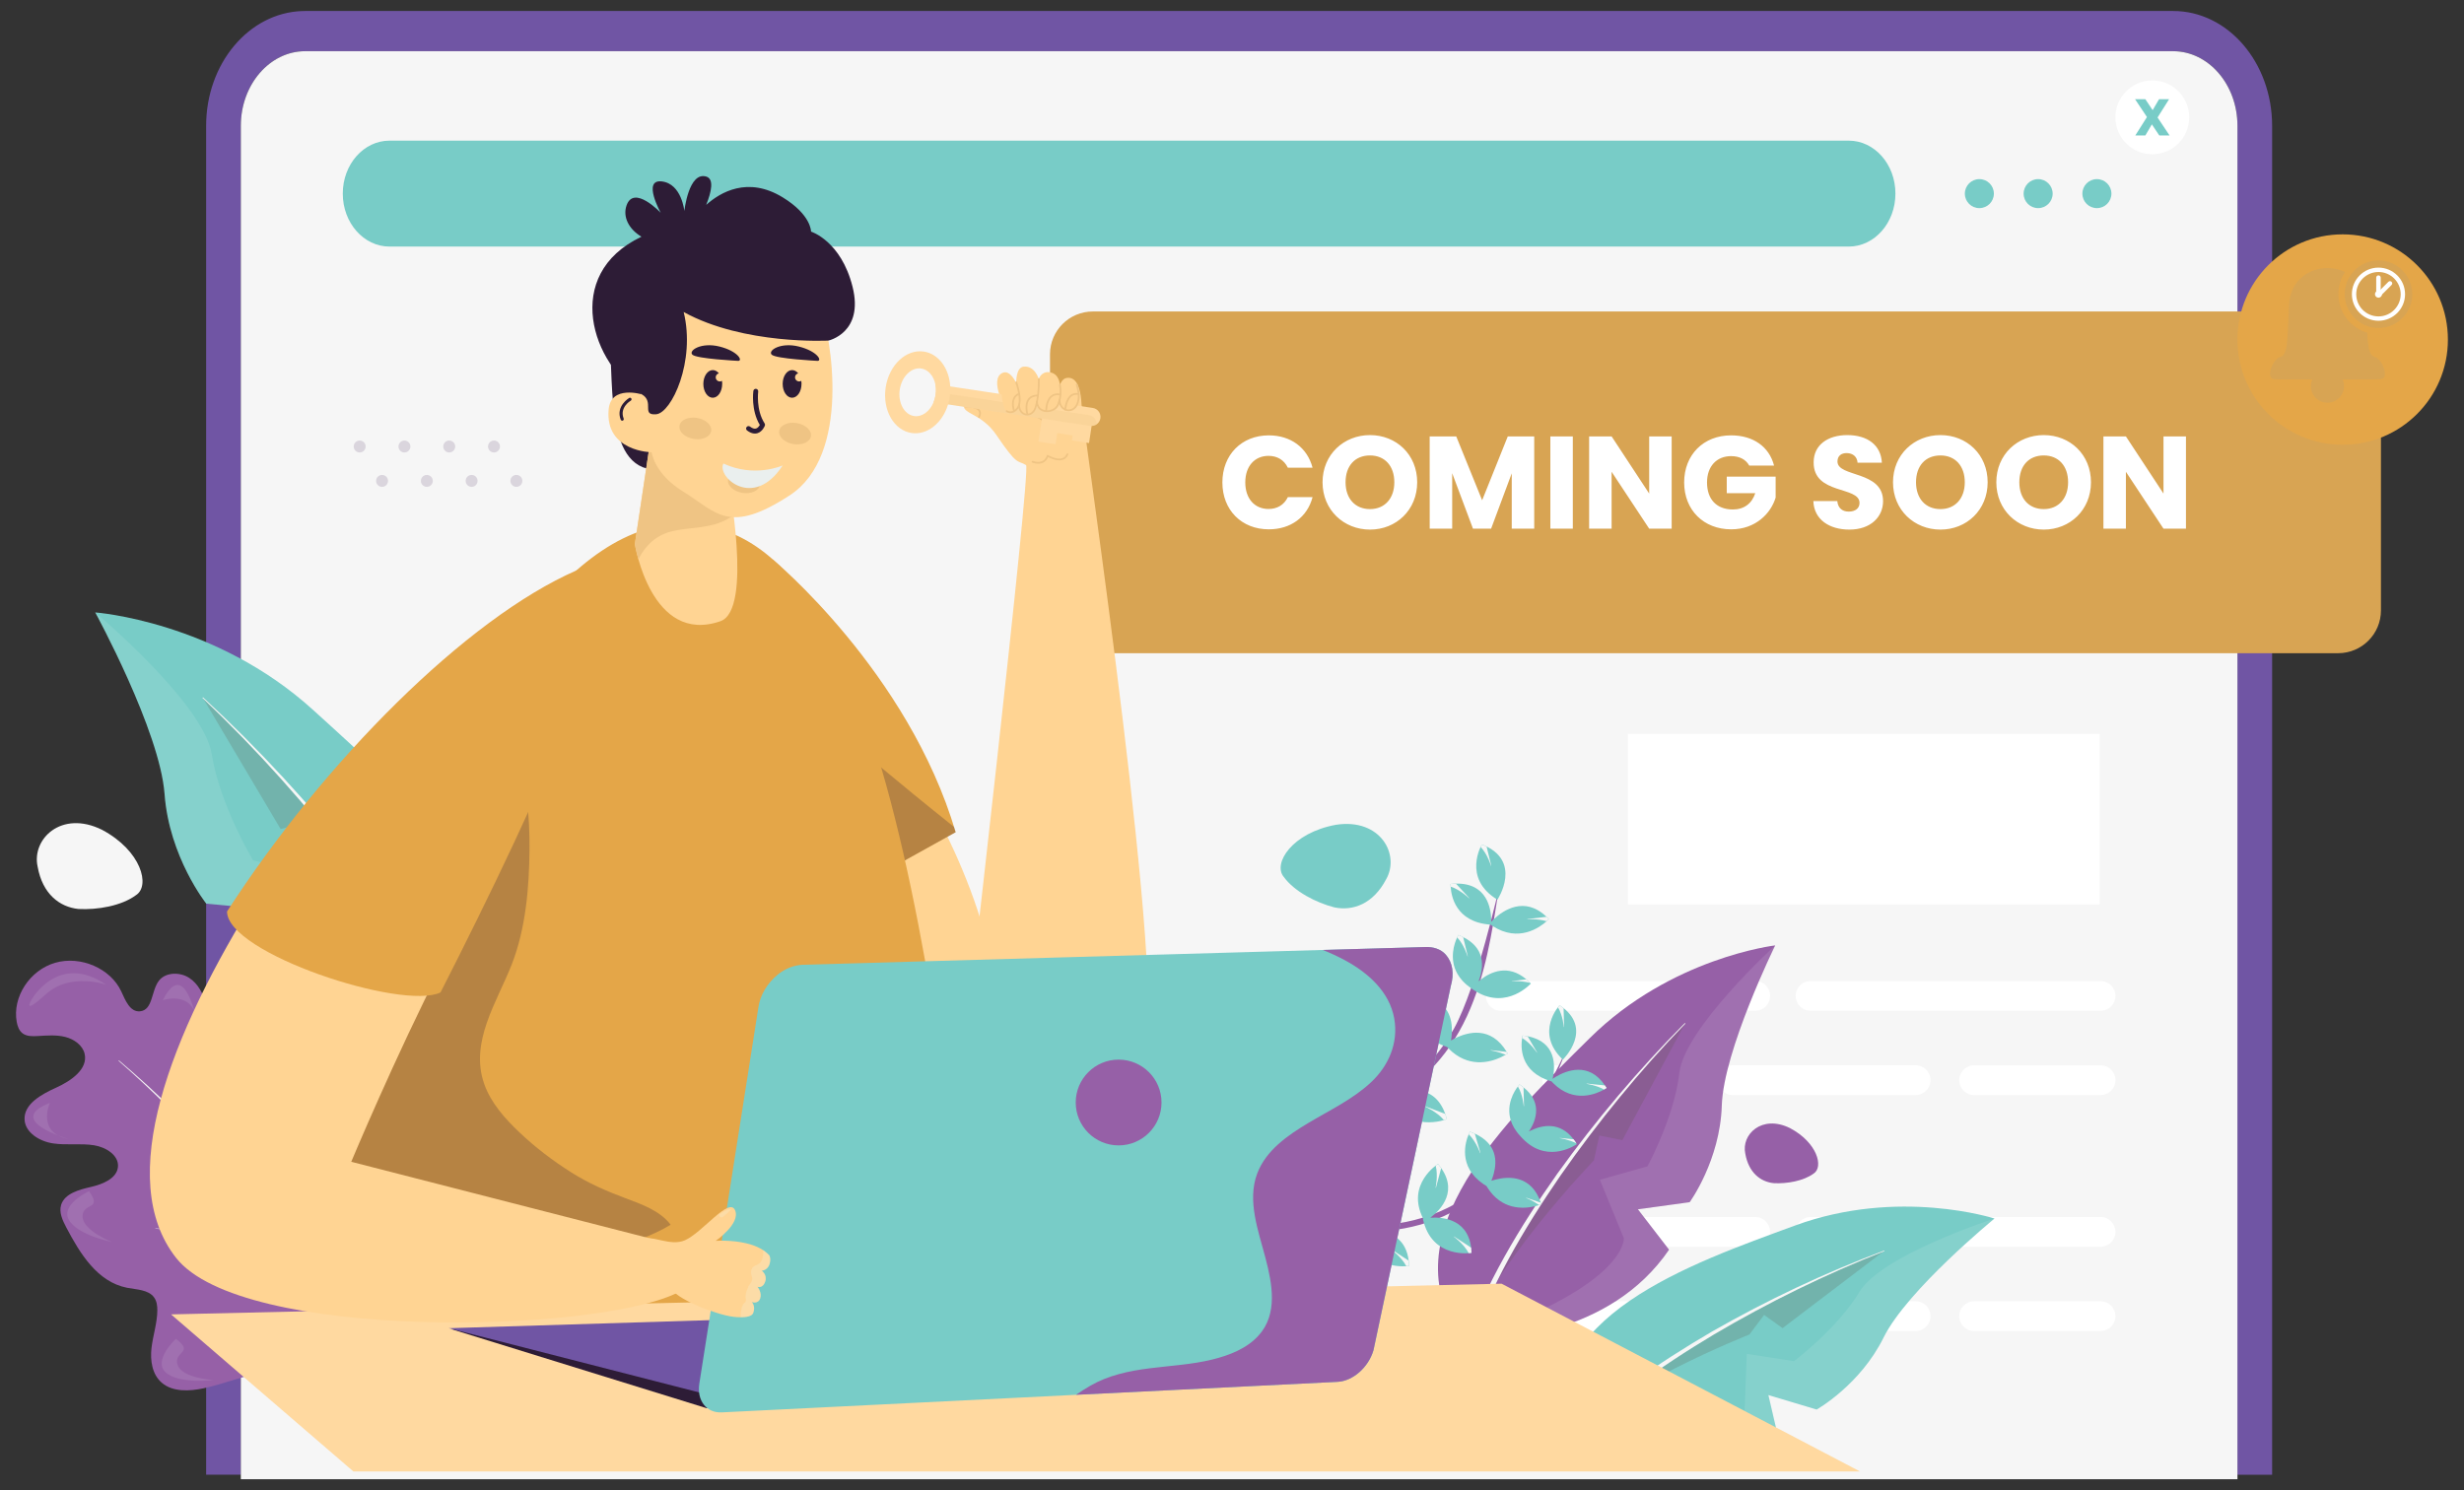 <?xml version="1.0" encoding="utf-8"?>
<!-- Generator: Adobe Illustrator 27.0.0, SVG Export Plug-In . SVG Version: 6.00 Build 0)  -->
<svg version="1.1" id="Layer_1" xmlns="http://www.w3.org/2000/svg" xmlns:xlink="http://www.w3.org/1999/xlink" x="0px" y="0px"
	 viewBox="0 0 826.59 500" style="enable-background:new 0 0 826.59 500;" xml:space="preserve">
<rect x="0" y="0" width="826.59" height="500" fill="#333333" stroke="none"/>
<style type="text/css">
	.st0{fill:#7055A4;}
	.st1{fill:#F6F6F6;}
	.st2{fill:#FFFFFF;}
	.st3{fill:#78CCC7;}
	.st4{opacity:0.2;fill:#6C5278;enable-background:new    ;}
	.st5{fill:#D8A453;}
	.st6{fill:#9660A7;}
	.st7{opacity:0.1;fill:#FFFFFF;enable-background:new    ;}
	.st8{opacity:0.2;fill:#5A5143;enable-background:new    ;}
	.st9{fill:#FFD493;}
	.st10{fill:#EFC484;}
	.st11{fill:#FFD9A0;}
	.st12{opacity:0.25;fill:#EFC484;enable-background:new    ;}
	.st13{fill:#E4A648;}
	.st14{opacity:0.25;fill:#2D1C36;enable-background:new    ;}
	.st15{fill:#2D1C36;}
	.st16{fill:#EAEFEE;}
	.st17{opacity:0.2;fill:#F3FAF9;enable-background:new    ;}
</style>
<g>
	<path class="st0" d="M762.22,42.22V494.8h-11.64V42.19c0-13.77-9.66-25.01-21.57-25.01H102.37c-11.89,0-21.57,11.23-21.57,25.01
		v452.6H69.15V42.22c0-20.89,14.34-37.92,32.23-38.51c0.32-0.02,0.66-0.02,0.98-0.02h626.65C747.36,3.68,762.22,20.94,762.22,42.22
		L762.22,42.22z"/>
	<path class="st1" d="M750.59,42.19v454.12H80.79V42.19c0-13.77,9.68-25.01,21.57-25.01h626.65
		C740.93,17.19,750.59,28.42,750.59,42.19z"/>
	<path class="st2" d="M704.66,436.6h-42.4c-2.75,0-4.99,2.23-4.99,4.99c0,2.76,2.23,4.99,4.99,4.99h42.4c2.75,0,4.99-2.23,4.99-4.99
		C709.65,438.84,707.42,436.6,704.66,436.6z M581.24,446.58h61.39c2.75,0,4.99-2.23,4.99-4.99c0-2.75-2.23-4.99-4.99-4.99h-61.39
		c-2.75,0-4.99,2.23-4.99,4.99C576.25,444.35,578.48,446.58,581.24,446.58z M607.38,418.31h97.28c2.75,0,4.99-2.23,4.99-4.99
		s-2.23-4.99-4.99-4.99h-97.28c-2.75,0-4.99,2.23-4.99,4.99C602.4,416.08,604.63,418.31,607.38,418.31z M503.46,418.31h85.36
		c2.76,0,4.99-2.23,4.99-4.99s-2.23-4.99-4.99-4.99h-85.36c-2.76,0-4.99,2.23-4.99,4.99C498.47,416.08,500.7,418.31,503.46,418.31z
		 M564.83,436.6h-42.4c-2.75,0-4.99,2.23-4.99,4.99c0,2.76,2.23,4.99,4.99,4.99h42.4c2.75,0,4.99-2.23,4.99-4.99
		C569.82,438.84,567.59,436.6,564.83,436.6z M704.66,357.43h-42.4c-2.75,0-4.99,2.23-4.99,4.99c0,2.76,2.23,4.99,4.99,4.99h42.4
		c2.75,0,4.99-2.23,4.99-4.99S707.42,357.43,704.66,357.43z M581.24,367.4h61.39c2.75,0,4.99-2.23,4.99-4.99s-2.23-4.99-4.99-4.99
		h-61.39c-2.75,0-4.99,2.23-4.99,4.99S578.48,367.4,581.24,367.4z M607.38,339.13h97.28c2.75,0,4.99-2.23,4.99-4.99
		s-2.23-4.99-4.99-4.99h-97.28c-2.75,0-4.99,2.23-4.99,4.99S604.63,339.13,607.38,339.13z M503.46,339.13h85.36
		c2.76,0,4.99-2.23,4.99-4.99s-2.23-4.99-4.99-4.99h-85.36c-2.76,0-4.99,2.23-4.99,4.99S500.7,339.13,503.46,339.13z M564.83,357.43
		h-42.4c-2.75,0-4.99,2.23-4.99,4.99c0,2.76,2.23,4.99,4.99,4.99h42.4c2.75,0,4.99-2.23,4.99-4.99S567.59,357.43,564.83,357.43z"/>
	<path class="st2" d="M704.36,303.46H546.14v-57.24h158.22V303.46z"/>
	<path class="st3" d="M620.19,47.19H130.66c-8.66,0-15.67,7.96-15.67,17.77c0,9.81,7.02,17.77,15.67,17.77h489.52
		c8.66,0,15.67-7.96,15.67-17.77C635.87,55.15,628.85,47.19,620.19,47.19L620.19,47.19z M664.01,60.1c-2.69,0-4.87,2.18-4.87,4.87
		c0,2.69,2.18,4.86,4.87,4.86c2.69,0,4.87-2.18,4.87-4.86C668.88,62.27,666.7,60.1,664.01,60.1z M683.73,60.1
		c-2.69,0-4.87,2.18-4.87,4.87c0,2.69,2.18,4.86,4.87,4.86c2.69,0,4.87-2.18,4.87-4.86C688.59,62.27,686.41,60.1,683.73,60.1z
		 M703.44,60.1c-2.69,0-4.87,2.18-4.87,4.87c0,2.69,2.18,4.86,4.87,4.86c2.69,0,4.87-2.18,4.87-4.86
		C708.31,62.27,706.13,60.1,703.44,60.1z"/>
	<path class="st4" d="M173.23,159.34c1.11,0,2,0.9,2,2s-0.9,2-2,2c-1.11,0-2-0.89-2-2C171.22,160.24,172.12,159.34,173.23,159.34
		C173.23,159.34,173.23,159.34,173.23,159.34z"/>
	<circle class="st4" cx="158.21" cy="161.35" r="2"/>
	<circle class="st4" cx="143.19" cy="161.35" r="2"/>
	<circle class="st4" cx="128.17" cy="161.35" r="2"/>
	<path class="st4" d="M165.72,147.81c1.11,0,2,0.9,2,2s-0.9,2-2,2c-1.11,0-2-0.9-2-2C163.72,148.7,164.61,147.81,165.72,147.81z
		 M150.7,147.81c1.11,0,2,0.9,2,2s-0.9,2-2,2c-1.11,0-2-0.9-2-2C148.7,148.7,149.6,147.81,150.7,147.81z M135.68,147.81
		c1.11,0,2,0.9,2,2c0,1.11-0.9,2-2,2c-1.11,0-2-0.9-2-2C133.68,148.7,134.58,147.81,135.68,147.81z M120.66,147.81c1.11,0,2,0.9,2,2
		c0,1.11-0.9,2-2,2c-1.11,0-2-0.9-2-2C118.66,148.7,119.56,147.81,120.66,147.81z"/>
	<path class="st5" d="M784.36,104.51H366.6c-7.93,0-14.36,6.43-14.36,14.36v85.93c0,7.93,6.43,14.36,14.36,14.36h417.77
		c7.93,0,14.36-6.43,14.36-14.36v-85.93C798.72,110.94,792.29,104.51,784.36,104.51L784.36,104.51z"/>
	<path class="st2" d="M425.64,146.07c7.37,0,12.92,4.14,14.68,10.85h-8.29c-1.28-2.65-3.62-3.97-6.48-3.97
		c-4.63,0-7.8,3.44-7.8,8.91c0,5.47,3.17,8.91,7.8,8.91c2.87,0,5.2-1.32,6.48-3.97h8.29c-1.76,6.7-7.32,10.8-14.68,10.8
		c-9.13,0-15.57-6.48-15.57-15.74S416.51,146.07,425.64,146.07z M459.59,177.69c-8.78,0-15.92-6.57-15.92-15.88
		s7.14-15.83,15.92-15.83c8.82,0,15.83,6.53,15.83,15.83S468.37,177.69,459.59,177.69z M459.59,170.81c4.94,0,8.16-3.57,8.16-9
		c0-5.51-3.22-9-8.16-9c-5.03,0-8.2,3.48-8.2,9C451.39,167.24,454.57,170.81,459.59,170.81z M479.61,146.42h8.91l8.69,21.43
		l8.6-21.43h8.87v30.96h-7.54v-18.57l-6.92,18.56h-6.09l-6.97-18.61v18.61h-7.54L479.61,146.42L479.61,146.42z M520.09,146.42h7.54
		v30.96h-7.54V146.42z M560.79,146.42v30.96h-7.54l-12.61-19.09v19.09h-7.54v-30.96h7.54l12.61,19.18v-19.18H560.79z M595.14,156.21
		h-8.33c-1.15-2.07-3.26-3.17-6.09-3.17c-4.85,0-8.07,3.44-8.07,8.82c0,5.73,3.26,9.08,8.69,9.08c3.75,0,6.35-1.99,7.5-5.47h-9.57
		v-5.55h16.4v7.01c-1.59,5.34-6.75,10.67-14.9,10.67c-9.26,0-15.79-6.48-15.79-15.74c0-9.26,6.48-15.79,15.74-15.79
		C588.13,146.07,593.5,149.86,595.14,156.21L595.14,156.21z M620.4,177.69c-6.66,0-11.86-3.31-12.08-9.57h8.03
		c0.22,2.38,1.72,3.53,3.84,3.53c2.21,0,3.62-1.1,3.62-2.91c0-5.73-15.48-2.65-15.39-13.63c0-5.87,4.8-9.13,11.29-9.13
		c6.75,0,11.29,3.35,11.6,9.26h-8.16c-0.13-1.98-1.54-3.17-3.57-3.22c-1.81-0.04-3.17,0.88-3.17,2.82c0,5.38,15.3,2.96,15.3,13.32
		C631.69,173.37,627.63,177.69,620.4,177.69L620.4,177.69z M650.96,177.69c-8.78,0-15.92-6.57-15.92-15.88s7.14-15.83,15.92-15.83
		c8.82,0,15.83,6.53,15.83,15.83S659.73,177.69,650.96,177.69z M650.96,170.81c4.94,0,8.16-3.57,8.16-9c0-5.51-3.22-9-8.16-9
		c-5.03,0-8.2,3.48-8.2,9C642.76,167.24,645.93,170.81,650.96,170.81z M685.62,177.69c-8.78,0-15.92-6.57-15.92-15.88
		s7.14-15.83,15.92-15.83c8.82,0,15.83,6.53,15.83,15.83S694.39,177.69,685.62,177.69z M685.62,170.81c4.94,0,8.16-3.57,8.16-9
		c0-5.51-3.22-9-8.16-9c-5.03,0-8.2,3.48-8.2,9C677.41,167.24,680.59,170.81,685.62,170.81z M733.32,146.42v30.96h-7.54
		l-12.61-19.09v19.09h-7.54v-30.96h7.54l12.61,19.18v-19.18H733.32z"/>
	<path class="st6" d="M148.71,384.06c-1.16-0.99-2.89-1.02-4.45-0.99c-11.33,0.19-22.67,0.37-34.01,0.55
		c-2.11,0.03-4.56-0.1-5.74-1.75c-0.76-1.07-0.73-2.47-0.56-3.75c0.58-4.38,2.43-8.57,2.85-12.97c0.43-4.4-1.06-9.45-5.22-11.39
		c-3.86-1.79-8.54-0.27-12.24,1.84c-3.7,2.12-7.15,4.88-11.36,5.77c-1.87,0.4-4.11,0.27-5.27-1.17c-0.69-0.86-0.83-2-0.93-3.09
		c-0.63-6.77-0.67-13.68-2.61-20.22c-1.01-3.4-2.67-6.84-5.74-8.82c-3.07-1.98-7.83-1.92-10.07,0.91
		c-2.68,3.38-1.99,9.94-6.41,10.33c-3.37,0.29-4.9-3.72-6.26-6.65c-3.57-7.74-13.66-12.11-22.2-9.63
		c-8.54,2.49-14.39,11.5-12.88,19.84c0.27,1.47,0.8,3.01,2.06,3.9c1.37,0.97,3.23,0.94,4.94,0.84c3.1-0.18,6.28-0.46,9.28,0.3
		c3,0.76,5.86,2.81,6.51,5.7c1.15,5.08-4.55,9.05-9.51,11.29c-4.97,2.24-10.88,5.49-10.65,10.7c0.19,4.38,4.98,7.34,9.53,8.03
		c4.55,0.69,9.25-0.09,13.8,0.63c4.01,0.64,8.38,3.4,8,7.26c-0.38,3.89-5.11,5.82-9.11,6.73s-8.76,2.23-9.94,5.97
		c-0.81,2.58,0.49,5.27,1.75,7.67c4.55,8.63,10.35,18.2,20.31,20.17c3.25,0.64,7.15,0.62,9.07,3.19c0.94,1.25,1.14,2.87,1.13,4.41
		c-0.03,4.23-1.45,8.35-1.95,12.56c-0.49,4.21,0.17,8.93,3.48,11.74c3.64,3.1,9.21,2.87,14,1.83c7.67-1.65,14.96-4.9,22.77-5.76
		c6.45-0.71,13.71,0.75,18.08,5c0.24,0.83,0.81,1.47,1.57,1.91l-0.49-0.72c0.2,0.25,0.4,0.5,0.59,0.77c1.9,1.05,4.87,0.89,6.62-0.65
		c2.63-2.31,3.09-6.04,3.34-9.43c0.48-6.55,0.8-13.1,0.95-19.66c0.07-3.02,0.14-6.18,1.71-8.81c1.12-1.88,2.9-3.3,4.66-4.66
		c6.36-4.9,13.08-9.6,17.83-15.95c4.74-6.34,7.21-14.85,4-21.97C149.64,385.22,149.28,384.55,148.71,384.06L148.71,384.06z"/>
	<path class="st1" d="M114.77,391.6c-1.27,10.04-3.95,18.54-6.79,28.24c-1.04,3.45-2.65,5.95-4.52,9.92
		c-5.94-10.97-13.22-21.14-21.05-30.81c1.03-2.54,1.99-5.67,2.72-8.19c2.11-7.59,3.99-14.95,4.86-22.77l-0.09-0.01
		c-0.99,7.8-3.61,14.24-5.82,21.78c-0.79,2.63-1.9,5.14-2.9,7.69c-0.94-1.14-1.88-2.28-2.83-3.41c-5.98-6.97-12.24-13.7-18.75-20.18
		c0.14-1.49,0.45-3.16,0.46-4.62c-0.03-4.1-0.37-8.19-1.05-12.23l-0.04,0.01c0.62,4.04,0.22,7.64,0.19,11.72
		c-0.02,1.45-0.22,2.88-0.36,4.33c-6.08-6-12.38-11.78-18.9-17.3l-0.13,0.15c11.32,9.86,21.94,20.51,31.84,31.78
		c-1.32,0.22-2.63,0.48-3.96,0.58c-4.07,0.3-7.64,0.92-11.71,0.56l-0.01,0.04c4.07,0.42,8.18,0.49,12.27,0.26
		c1.3-0.09,2.75-0.42,4.09-0.67c1.78,2.05,3.56,4.1,5.29,6.19c1.44,1.75,2.87,3.52,4.28,5.31c0.04,0.06,0.07,0.11,0.09,0.12
		c0,0,0,0,0-0.01c2.39,3.03,4.72,6.12,6.98,9.25c-3.5,1.06-7.19,1.75-9.61,2.16c-6.71,1.14-17.93,1.46-27.21,0.65l-0.01,0.1
		c9.28,0.95,16.41,1.7,27.96,0.59c3.21-0.31,6.87-1.12,10.17-1.67c6.4,9.09,12.11,18.64,16.5,28.82l1.36,3.08
		c0.46,1.02,0.75,2.11,1.13,3.17l2.16,6.37c1.17,4.36,2.41,8.7,3.47,13.08c2,7.65,3.78,15.35,5.4,23.08
		c0.11,0.52,0.61,0.85,1.14,0.75c0.01,0,0.03-0.01,0.04-0.01c0.54-0.1,0.89-0.62,0.78-1.15c-1.63-7.76-3.43-15.49-5.44-23.17
		c-1.13-4.39-2.44-8.73-3.67-13.09l-2.28-6.45c-0.4-1.07-0.71-2.17-1.19-3.2l-1.42-3.11c-1.07-2.39-2.21-4.74-3.4-7.06
		c1.36-3.49,3.27-7.34,4.29-10.86c2.71-9.78,4.68-19.76,5.8-29.83L114.77,391.6L114.77,391.6z"/>
	<path class="st7" d="M10.5,335.53c0,0,8.95-16.23,25.22-5.08c0,0-12.06-4.37-20.31,3.12C7.17,341.07,10.5,335.53,10.5,335.53z
		 M54.62,335.58c0,0,10.4-3.6,11.48,7.41C66.1,342.99,62.05,320.74,54.62,335.58z M16.73,370.04c0,0-4.57,10.01,6.29,12.13
		C23.02,382.17,1.25,376.02,16.73,370.04z M89.4,360.02c0,0,8.76-6.01,11.73-0.9c2.97,5.11-1.01,16.26-1.01,16.26
		s1.76-10.52-2.36-12.91C93.64,360.08,92.71,367.34,89.4,360.02L89.4,360.02z M29.88,399.65c0,0-9.65,4.45-6.78,9.62
		c2.87,5.17,14.49,7.45,14.49,7.45s-9.94-3.87-9.89-8.64C27.76,403.31,34.48,406.23,29.88,399.65z M59,449.19
		c0,0-7.79,7.23-3.45,11.25c4.33,4.02,16.08,2.58,16.08,2.58s-10.65-0.59-12.08-5.14C58.12,453.33,65.41,454.02,59,449.19L59,449.19
		z M120.51,387.8c-0.05-0.92,22.29-1.86,22.29-1.86s10.33,7.06-1.65,19.35c0,0,5.5-11.13-0.14-15.49
		C141.02,389.8,121.21,400.84,120.51,387.8L120.51,387.8z"/>
	<path class="st6" d="M595.52,317.2c0,0-17.35,35.29-17.92,53.74c-0.57,18.41-10.77,32.41-10.77,32.41l-17.37,2.39l10.45,13.56
		c-20.02,29.31-57.84,30.48-67.08,30.29c-1.35-0.02-2.08-0.06-2.08-0.06c-26.24-35.07,15.27-74.19,42.61-101.27
		C560.67,321.23,595.52,317.2,595.52,317.2L595.52,317.2z"/>
	<path class="st8" d="M565.3,343.35l-21.04,39.18l-7.74-1.53l-1.82,8.32c0,0-35.49,36.85-42.14,60.24l8.76-19.83l17.11-28.98
		l15.62-21.38C534.07,379.38,554.84,353.38,565.3,343.35L565.3,343.35z"/>
	<path class="st7" d="M595.52,317.2c0,0-17.35,35.29-17.92,53.74c-0.57,18.41-10.77,32.41-10.77,32.41l-17.37,2.39l10.45,13.56
		c-20.02,29.31-57.84,30.48-67.08,30.29c0.89-0.63,1.51-1.02,1.51-1.02c51.41-17.46,50.42-33.07,50.42-33.07l-8.07-19.68l15.97-4.48
		c0,0,8.99-16.43,10.72-31.43C565.11,344.97,595.52,317.2,595.52,317.2L595.52,317.2z"/>
	<path class="st1" d="M565.21,343.26c-15.57,15.62-29.83,32.54-42.73,50.46c-12.69,18.02-24.26,37.13-31.54,58.14l-1.4,3.92
		c-0.48,1.3-0.74,2.68-1.12,4.01l-2.1,8.07c-1.05,5.42-2.19,10.83-3.1,16.27c-0.14,0.82-0.26,1.64-0.39,2.45h2.46
		c0.11-0.68,0.21-1.37,0.33-2.05c0.83-5.44,1.89-10.84,2.86-16.25l1.96-7.96c0.36-1.32,0.59-2.67,1.04-3.96l1.33-3.89
		c6.95-20.82,18.24-39.97,30.69-58.06c12.59-18.04,26.59-35.16,41.91-50.99L565.21,343.26L565.21,343.26z"/>
	<path class="st6" d="M386.85,441.82c7.76-10.19,16.43-21.31,28.89-26.44c14.15-5.82,29.12-3.8,43.91-4.1
		c16.48-0.33,31.61-6.24,42.43-18.69c10.2-11.73,23.67-41.15,23.21-39.96c-4.91,12.77-9.94,25.87-18.38,37.04
		c-8.97,11.88-20.91,19.73-35.9,22.49c-15.59,2.87-31.42-0.98-46.97,2.55c-16.06,3.65-26.42,16.18-35.73,28.4
		C387.54,444.14,386.08,442.83,386.85,441.82L386.85,441.82z"/>
	<path class="st3" d="M465.02,395.88c0,0-0.45,0.17-1.14,0.53c-2.74,1.4-9.49,5.84-8,14.92c0.13,0.61,0.27,1.29,0.45,1.98l0.22,0.71
		l0.06-0.02c2.72,10.75,12.12,11.03,15.16,10.84l0.96-0.11l-0.1-1.34c-0.02-0.15-0.03-0.3-0.07-0.44c-0.85-6.98-5.49-9.26-9.58-9.84
		c-1.43-0.22-2.8-0.23-3.9-0.18c0.83-0.44,1.81-0.99,2.77-1.71c3.58-2.61,7.04-7.27,3.55-14.56
		C465.31,396.41,465.17,396.15,465.02,395.88L465.02,395.88z M477.32,408.89c0,0,0.07-0.01,0.11-0.02
		c-5.89-11.6,4.97-18.34,4.97-18.34c7.43,8.78,0.92,15.4-2.58,18.04c4.49-0.29,13.47,0.54,13.83,11.79
		C493.65,420.36,480.26,422.64,477.32,408.89L477.32,408.89z M493.1,379.69l-0.39,0.86c-1.13,2.61-3.66,10.8,4.83,16.66
		c0.35,0.24,0.73,0.46,1.12,0.72c0.08,0.16,0.19,0.32,0.3,0.47l0.01,0.03c4.74,7.5,11.85,7.2,15.6,6.36
		c0.73-0.16,1.3-0.33,1.75-0.47c0.48-0.18,0.75-0.29,0.75-0.29c-0.05-0.17-0.11-0.37-0.19-0.53c-3.14-9.19-10.66-8.89-15.18-7.73
		c-0.52,0.13-0.97,0.27-1.4,0.39c0.28-0.71,0.59-1.52,0.83-2.46l-0.01-0.03c1.11-4.1,1.05-9.91-6.35-13.31L493.1,379.69
		L493.1,379.69z M509.75,363.84l-0.56,0.7c-1.24,1.62-3.99,6.06-2.4,11.29c0.54,1.76,1.56,3.59,3.3,5.42
		c0.01,0.03,0.02,0.06,0.05,0.08c0.06,0.1,0.14,0.14,0.23,0.24c0.18,0.16,0.29,0.34,0.5,0.53c0.23,0.24,0.49,0.47,0.71,0.68
		c8.32,7.65,17.41,1.09,17.41,1.09c-0.06-0.1-0.12-0.18-0.17-0.26c-0.31-0.5-0.6-0.96-0.94-1.36c-4.61-6.05-10.54-4.74-14.23-2.99
		c-0.27,0.11-0.52,0.22-0.76,0.36c1.24-1.84,2.56-4.54,2.42-7.44c-0.11-2.42-1.23-4.96-4.19-7.32l-0.01-0.03L509.75,363.84
		L509.75,363.84z M510.78,347.44l-0.14,0.66c-0.01,0.07-0.02,0.13-0.01,0.19c-0.47,2.75-0.93,11.31,9.66,14.47
		c0.07,0.01,0.1,0.03,0.17,0.04c0.19,0.22,0.41,0.43,0.6,0.63c6.96,6.94,14.58,3.54,17.07,2.12c0.53-0.32,0.83-0.53,0.83-0.53
		c-0.18-0.29-0.36-0.57-0.57-0.85c-5.41-8.07-13.02-4.94-16.44-2.91c-0.45,0.26-0.84,0.5-1.12,0.71c0.04-0.17,0.08-0.34,0.14-0.57
		c0,0-0.01-0.03,0.01-0.07c0.69-3.44,1.26-11.75-8.5-13.65c-0.1-0.03-0.23-0.05-0.34-0.08L510.78,347.44z"/>
	<path class="st3" d="M524.29,355.52c-9.62-9.11-1.1-18.25-1.1-18.25C535.04,345.12,524.29,355.52,524.29,355.52z"/>
	<path class="st1" d="M532.14,363.63c0,0,3.41,0.48,5.99,1.93c0.53-0.32,0.83-0.53,0.83-0.53c-0.18-0.29-0.36-0.57-0.57-0.85
		l-5.96-0.61L532.14,363.63L532.14,363.63z M465.02,395.88c0,0-0.45,0.17-1.14,0.53c-0.21,2.86-1.41,5.77-1.6,6.17l0.19-0.18
		l2.91-5.73C465.31,396.41,465.17,396.15,465.02,395.88L465.02,395.88z M466.67,419.22c0,0,3.53,2.55,5.1,5.6l0.95-0.1l-0.14-1.74
		l-5.63-3.68L466.67,419.22L466.67,419.22z M481.58,398.62c0,0,0.92-4.22,0.04-7.54l0.78-0.55l1.07,1.39l-1.73,6.45L481.58,398.62
		L481.58,398.62z M487.6,414.85c0,0,3.53,2.54,5.1,5.6l0.95-0.1l-0.14-1.74l-5.63-3.68L487.6,414.85L487.6,414.85z M496.59,386.99
		c0,0-1.39-4.04-3.9-6.44l0.4-0.84l1.67,0.67l1.84,6.32L496.59,386.99L496.59,386.99z M511.88,401.91c0.35,0.14,2.47,0.99,4.43,2.41
		c0.48-0.18,0.75-0.29,0.75-0.29c-0.05-0.17-0.11-0.37-0.19-0.53l-4.74-1.6L511.88,401.91L511.88,401.91z M511.17,371.23
		c0,0-0.29-3.98-1.98-6.7l0.56-0.68l1.34,0.97l0.16,6.15L511.17,371.23z M523.16,381.86c0,0,3.08,0.43,5.66,1.75
		c-0.31-0.5-0.6-0.96-0.94-1.36l-4.45-0.44L523.16,381.86L523.16,381.86z M515.63,353.24c0,0-2.19-3.34-5.02-4.97l0.17-0.84
		l1.67,0.25l3.12,5.3L515.63,353.24L515.63,353.24z M524.61,344.66c0,0-0.29-3.98-1.98-6.7l0.56-0.68l1.34,0.97l0.16,6.15
		L524.61,344.66z"/>
	<path class="st6" d="M380.22,421.6c5.71-12.23,12.13-25.63,23.81-33.71c13.26-9.17,29.14-10.45,44.29-14.08
		c16.89-4.05,31.14-13.53,39.49-28.78c7.86-14.37,15.12-47.68,14.92-46.36c-2.19,14.26-4.42,28.87-10.6,42.26
		c-6.57,14.24-17.1,25.01-31.92,31.22c-15.4,6.46-32.58,6.05-47.79,13.18c-15.72,7.36-23.56,22.6-30.41,37.27
		C381.44,423.83,379.65,422.81,380.22,421.6L380.22,421.6z"/>
	<path class="st3" d="M450.38,356.73c0,0-0.42,0.27-1.06,0.81c-2.51,2.05-8.46,8.15-4.88,17.16c0.27,0.6,0.56,1.26,0.9,1.93
		l0.38,0.68l0.05-0.03c5.22,10.46,14.95,8.63,18.05,7.76l0.97-0.33l-0.4-1.35c-0.05-0.15-0.1-0.3-0.18-0.44
		c-2.45-6.99-7.73-8.3-12.08-7.98c-1.52,0.1-2.94,0.39-4.06,0.7c0.76-0.64,1.64-1.42,2.47-2.39c3.1-3.5,5.61-9.06,0.38-15.78
		C450.8,357.22,450.59,356.98,450.38,356.73L450.38,356.73z M465.96,367.36l0.11-0.05c-8.67-10.62,0.99-20,0.99-20
		c9.62,7.38,4.41,15.65,1.4,19.16c4.55-1.31,13.99-2.47,16.89,9.03C485.36,375.5,472.08,380.87,465.96,367.36z M475.65,333.75
		l-0.21,0.98c-0.58,2.94-1.35,11.95,8.71,16.07c0.41,0.16,0.85,0.31,1.31,0.49c0.12,0.15,0.27,0.28,0.41,0.42l0.02,0.03
		c6.56,6.66,13.82,4.74,17.49,3.05c0.71-0.33,1.26-0.63,1.7-0.88c0.45-0.29,0.71-0.47,0.71-0.47c-0.09-0.16-0.2-0.36-0.32-0.5
		c-5.3-8.76-12.97-6.76-17.37-4.55c-0.51,0.25-0.94,0.49-1.35,0.72c0.13-0.79,0.27-1.7,0.31-2.72l-0.02-0.03
		c0.22-4.47-1.15-10.44-9.53-12.28L475.65,333.75L475.65,333.75z M489.24,313.69l-0.42,0.85c-0.92,1.95-2.75,7.14,0.07,12.16
		c0.95,1.69,2.41,3.35,4.61,4.84c0.02,0.03,0.03,0.05,0.07,0.07c0.09,0.09,0.17,0.12,0.29,0.2c0.22,0.13,0.38,0.29,0.64,0.43
		c0.29,0.2,0.61,0.38,0.88,0.55c10.29,6,18.17-2.79,18.17-2.79c-0.09-0.09-0.16-0.16-0.24-0.23c-0.43-0.44-0.84-0.86-1.28-1.19
		c-6.1-5.19-11.92-2.51-15.33,0.12c-0.26,0.18-0.49,0.34-0.7,0.54c0.86-2.17,1.62-5.25,0.82-8.21c-0.66-2.46-2.39-4.83-5.96-6.6
		l-0.02-0.03L489.24,313.69L489.24,313.69z M486.61,296.58l0.01,0.72c0,0.07,0.01,0.14,0.04,0.19c0.14,2.94,1.58,11.85,13.2,12.73
		c0.07,0,0.11,0.01,0.18,0.01c0.25,0.19,0.52,0.36,0.75,0.51c8.73,5.59,15.81,0.37,18.06-1.65c0.47-0.44,0.74-0.73,0.74-0.73
		c-0.25-0.25-0.5-0.51-0.78-0.75c-7.38-7.09-14.52-2.16-17.58,0.7c-0.4,0.37-0.75,0.71-0.99,0.99c0.01-0.18,0.01-0.37,0.01-0.62
		c0,0-0.02-0.03,0-0.07c-0.06-3.7-1.34-12.38-11.82-12.14c-0.11-0.01-0.25,0-0.37-0.01L486.61,296.58L486.61,296.58z"/>
	<path class="st3" d="M502.34,301.86c-11.95-7.22-5.23-18.54-5.23-18.54C511.07,288.73,502.34,301.86,502.34,301.86z"/>
	<path class="st1" d="M512.24,308.45c0,0,3.62-0.27,6.6,0.64c0.47-0.44,0.74-0.73,0.74-0.73c-0.25-0.25-0.5-0.51-0.78-0.75
		l-6.27,0.72L512.24,308.45L512.24,308.45z M450.38,356.73c0,0-0.42,0.27-1.06,0.81c0.42,2.99-0.15,6.26-0.26,6.71l0.16-0.23
		l1.71-6.56C450.8,357.22,450.59,356.98,450.38,356.73z M457.33,380.4c0,0,4.21,1.83,6.51,4.62l0.96-0.32l-0.53-1.76l-6.62-2.52
		L457.33,380.4L457.33,380.4z M468.05,355.83c0,0,0-4.56-1.66-7.77l0.68-0.74l1.41,1.19l-0.33,7.03L468.05,355.83L468.05,355.83z
		 M477.89,371.2c0,0,4.21,1.83,6.51,4.62l0.96-0.32l-0.53-1.76l-6.62-2.52L477.89,371.2L477.89,371.2z M480.89,340.48
		c0,0-2.34-3.85-5.46-5.76l0.22-0.96l1.87,0.32l3.32,6.1L480.89,340.48L480.89,340.48z M499.98,352.41c0.39,0.07,2.77,0.46,5.1,1.48
		c0.45-0.29,0.71-0.47,0.71-0.47c-0.09-0.16-0.2-0.36-0.32-0.5l-5.24-0.58L499.98,352.41z M492.36,320.98c0,0-1.19-4.03-3.54-6.46
		l0.42-0.83l1.59,0.7l1.54,6.29L492.36,320.98z M507.09,329.24c0,0,3.27-0.25,6.22,0.54c-0.43-0.44-0.84-0.86-1.28-1.19l-4.68,0.54
		L507.09,329.24L507.09,329.24z M492.91,301.46c0,0-3-2.95-6.28-3.99l-0.01-0.9l1.78-0.11l4.4,4.75L492.91,301.46z M500.23,290.61
		c0,0-1.19-4.03-3.54-6.46l0.42-0.82l1.59,0.7l1.55,6.3L500.23,290.61z"/>
	<path class="st3" d="M669.09,408.84c0,0-29.35,24-37.23,39.96c-7.87,15.92-22.43,24.12-22.43,24.12l-16.2-4.86l3.74,16.08
		c-29.3,17.69-62.94,3.58-70.96-0.29c-1.18-0.56-1.8-0.89-1.8-0.89c-8.97-41.26,43.1-58.95,77.92-71.76
		C636.91,398.42,669.09,408.84,669.09,408.84z"/>
	<path class="st8" d="M632.12,419.68l-34.14,25.94l-6.18-4.44l-4.93,6.57c0,0-45.89,18.11-61.09,35.96l15.62-13.88l26.62-18.57
		l22.26-12.49C590.29,438.78,618.92,424.29,632.12,419.68L632.12,419.68z"/>
	<path class="st7" d="M669.09,408.84c0,0-29.35,24-37.23,39.96c-7.87,15.92-22.43,24.12-22.43,24.12l-16.2-4.86l3.74,16.08
		c-29.3,17.69-62.94,3.58-70.96-0.29c1.03-0.2,1.73-0.29,1.73-0.29c52.08,5.27,57.47-8.82,57.47-8.82l0.8-20.5l15.81,2.46
		c0,0,14.46-10.82,21.98-23.27C631.3,421.02,669.09,408.84,669.09,408.84L669.09,408.84z"/>
	<path class="st1" d="M632.08,419.57c-19.91,7.47-39.2,16.6-57.69,27.15c-18.35,10.73-36.14,22.85-50.94,38.36l-2.8,2.88
		c-0.42,0.43-0.8,0.89-1.18,1.35h2.58c0.02-0.02,0.03-0.04,0.05-0.06l2.72-2.88c14.43-15.48,32-27.76,50.17-38.64
		c18.27-10.79,37.4-20.19,57.18-27.95L632.08,419.57L632.08,419.57z"/>
	<path class="st3" d="M31.95,205.48c0,0,21.7,39.75,23.26,60.95c1.56,21.16,13.99,36.76,13.99,36.76l20.11,1.9l-11.36,16.11
		c24.48,32.74,68.05,32.23,78.67,31.56c1.55-0.09,2.39-0.17,2.39-0.17c28.47-41.64-21.22-84.61-54.01-114.42
		C72.25,208.4,31.95,205.48,31.95,205.48L31.95,205.48z"/>
	<path class="st8" d="M68,234.09l26.13,44.05l8.83-2.14l2.5,9.48c0,0,42.65,40.65,51.45,67.24l-11.06-22.38l-21.12-32.51
		l-19.03-23.83C105.71,274.01,80.54,245.11,68,234.09L68,234.09z"/>
	<path class="st7" d="M31.95,205.48c0,0,21.7,39.75,23.26,60.95c1.56,21.16,13.99,36.76,13.99,36.76l20.11,1.9l-11.36,16.11
		c24.48,32.74,68.05,32.23,78.67,31.56c-1.05-0.68-1.78-1.09-1.78-1.09c-60.01-17.56-59.64-35.57-59.64-35.57l8.32-23.04l-18.6-4.37
		c0,0-11.15-18.47-13.88-35.63C68.3,235.94,31.95,205.48,31.95,205.48L31.95,205.48z"/>
	<path class="st1" d="M68.1,233.97c18.68,17.21,35.93,35.98,51.65,55.96c15.49,20.11,29.74,41.52,39.15,65.34l1.8,4.44
		c0.62,1.48,0.98,3.04,1.48,4.56l2.82,9.18c1.47,6.18,3.05,12.35,4.37,18.57c1.12,5.18,2.15,10.38,3.14,15.59
		c-0.87,0.39-1.75,0.77-2.63,1.13c-1.02-5.39-2.08-10.77-3.24-16.13c-1.22-6.22-2.71-12.37-4.09-18.56l-2.64-9.06
		c-0.47-1.5-0.8-3.05-1.4-4.51l-1.72-4.41c-9.02-23.61-22.95-45.09-38.16-65.3c-15.38-20.14-32.32-39.14-50.72-56.61L68.1,233.97
		L68.1,233.97z"/>
	<path class="st3" d="M464.99,295.03c-4.35,8.3-11.15,10.68-17.32,9.42c-6.16-1.58-13.47-5.33-17.04-10.27
		c-3.69-4.45,2.77-14.75,17.52-17.45C463.18,274.42,469.73,286.85,464.99,295.03z"/>
	<path class="st1" d="M12.62,290.76c1.64,9.23,7.4,13.55,13.66,14.22c6.35,0.35,14.46-1.01,19.35-4.65
		c4.86-3.12,1.82-14.9-11.43-21.93C20.57,271.67,10.58,281.54,12.62,290.76L12.62,290.76z"/>
	<path class="st6" d="M585.49,387.09c1.14,6.41,5.14,9.42,9.49,9.88c4.41,0.25,10.05-0.71,13.45-3.23
		c3.38-2.17,1.26-10.35-7.94-15.24C591.02,373.82,584.07,380.68,585.49,387.09L585.49,387.09z"/>
	<path class="st9" d="M323.44,352.72c0,0,22.56-195.6,20.77-196.67c-3.04-1.83-2.74,0.55-9.95-10.09
		c-4.99-7.36-11.47-7.02-10.88-10.07c1.16-6,14.32,2.05,14.32,2.05s-6.14-10.65-1.38-12.84c2.57-1.18,4.59,3.42,4.59,3.42
		s-0.17-5.18,2.42-5.49c3.83-0.47,5.13,4.12,5.13,4.12s0.89-2.73,3.76-2.24c3.28,0.57,3.32,4.26,3.32,4.26s0.7-2.13,2.29-2.37
		c1.59-0.24,4.58,0.23,4.99,8.88c0.33,7.05,29.66,202.77,20.7,217.23C375.62,365.68,323.44,352.72,323.44,352.72z"/>
	<path class="st10" d="M329.03,139.04c-0.05,0.31-0.17,0.65-0.34,1c-0.08,0.14-0.26,0.2-0.4,0.12c-0.14-0.07-0.2-0.24-0.13-0.39
		c0.38-0.77,0.42-1.39,0.11-1.86c-0.76-1.16-3.52-1.28-4.51-1.23c-0.16,0.01-0.3-0.12-0.31-0.28c-0.01-0.16,0.12-0.3,0.28-0.31
		c0,0,0,0,0,0c0.16-0.01,3.94-0.19,5.04,1.49C329.04,138.01,329.12,138.49,329.03,139.04L329.03,139.04z M352.1,145.6
		c-0.12,0.71-0.39,1.45-0.81,2.22c-0.08,0.14-0.26,0.2-0.4,0.12s-0.2-0.26-0.12-0.4c0.9-1.65,1.05-3.14,0.46-4.42
		c-1.31-2.84-5.86-3.84-5.91-3.85c-0.16-0.03-0.28-0.17-0.23-0.35c0.03-0.16,0.19-0.26,0.35-0.23c0.2,0.04,4.89,1.07,6.33,4.18
		C352.15,143.7,352.26,144.62,352.1,145.6L352.1,145.6z M358.38,152.45c0,0.02-0.01,0.04-0.02,0.07c-0.38,0.9-1,1.5-1.85,1.77
		c-1.8,0.58-4.08-0.49-4.9-0.93c-0.38,0.91-0.98,1.56-1.77,1.91c-1.63,0.73-3.49-0.04-3.57-0.07c-0.15-0.06-0.22-0.23-0.16-0.39
		c0.06-0.15,0.24-0.22,0.39-0.16c0.02,0.01,1.71,0.7,3.1,0.08c0.73-0.33,1.25-0.96,1.57-1.89c0.05-0.16,0.22-0.24,0.38-0.18
		c0.02,0.01,0.04,0.02,0.06,0.03c0.03,0.02,2.79,1.67,4.72,1.05c0.68-0.22,1.17-0.69,1.48-1.44c0.06-0.15,0.24-0.22,0.39-0.16
		C358.33,152.18,358.4,152.31,358.38,152.45L358.38,152.45z"/>
	<path class="st10" d="M353.94,145.53c-0.03,0.16-0.18,0.27-0.34,0.24c-0.04-0.01-0.08-0.02-0.12-0.05
		c-0.02-0.02-2.32-1.66-0.82-4.86c0.07-0.15,0.25-0.21,0.39-0.14c0.15,0.07,0.21,0.25,0.14,0.39c-1.28,2.73,0.55,4.07,0.62,4.12
		C353.92,145.31,353.96,145.42,353.94,145.53z"/>
	<path class="st11" d="M361.25,138.68l-0.27-0.04l-5.19-0.78l-0.27-0.04l-5.46-0.83l-1.69,11.2l5.74,0.86l0.56-3.74l5.19,0.78
		l-0.26,1.7l5.74,0.86l1.38-9.17L361.25,138.68z"/>
	<path class="st11" d="M369.15,140.33c-0.12,0.82-0.58,1.56-1.26,2.04c-0.64,0.45-1.42,0.63-2.19,0.51l-52.5-7.92
		c0.31-0.75,0.55-1.57,0.67-2.44c0.05-0.33,0.08-0.66,0.1-0.98c0.05-0.92-0.02-1.81-0.19-2.64l52.82,7.97
		C368.25,137.12,369.4,138.67,369.15,140.33L369.15,140.33z"/>
	<path class="st12" d="M367.89,142.37c-0.64,0.45-1.42,0.63-2.19,0.51l-52.5-7.92c0.31-0.75,0.55-1.57,0.67-2.44
		c0.05-0.33,0.08-0.66,0.1-0.98l51.34,7.74C366.83,139.51,367.92,140.85,367.89,142.37z"/>
	<path class="st11" d="M318.77,129.66c-0.34-6.02-3.88-10.95-8.85-11.7c-5.93-0.89-11.67,4.49-12.81,12.04
		c-1.14,7.54,2.75,14.38,8.68,15.28c5.26,0.79,10.38-3.36,12.25-9.58c0.24-0.79,0.43-1.61,0.55-2.46
		C318.78,132.02,318.83,130.82,318.77,129.66L318.77,129.66z M306.65,139.59c-3.32-0.5-5.47-4.48-4.81-8.88
		c0.66-4.39,3.9-7.57,7.21-7.07c2.36,0.36,4.14,2.48,4.72,5.26c0.24,1.12,0.28,2.35,0.09,3.62c-0.13,0.87-0.36,1.69-0.67,2.44
		C311.92,138.03,309.31,139.99,306.65,139.59L306.65,139.59z"/>
	<path class="st9" d="M335.76,129.75c0,0,0.41,7.52,1.94,8.19c1.52,0.66,3.16-0.09,3.91-1.65c0,0,1.03,3.15,3.09,2.83
		c2.05-0.32,3.2-3.79,3.2-3.79s1.1,3.4,4.2,2.56c3.1-0.84,3.1-3.09,3.1-3.09s1.23,2.97,3.66,2.92s3.02-4.65,3.02-4.65
		s-0.37-3.19-1.33-3.68c-0.95-0.49-3.88,2.03-6.68,1.2c-2.8-0.83-5.82-1.82-8.24-1.8c-2.42,0.02-5.29,2.26-6.75,1.54
		C337.41,129.62,336.77,127.72,335.76,129.75L335.76,129.75z"/>
	<path class="st10" d="M342.27,135.41c-0.11,0.64-0.32,1.22-0.67,1.67c-1.98,2.61-4.06,1.11-4.08,1.09
		c-0.13-0.1-0.16-0.29-0.06-0.42c0.1-0.13,0.28-0.16,0.41-0.06c0.07,0.05,1.64,1.16,3.26-0.97c1.7-2.25-0.48-8.3-0.5-8.36
		c-0.05-0.15,0.02-0.32,0.18-0.38c0.15-0.06,0.32,0.02,0.38,0.18C341.27,128.38,342.77,132.53,342.27,135.41L342.27,135.41z
		 M355.91,133.52c-0.12,0.72-0.32,1.48-0.63,2.25c-0.82,2.04-3.13,2.76-4.89,2.41c-1.76-0.36-2.83-1.67-2.79-3.42
		c0-0.17,0.14-0.3,0.3-0.29c0.16,0,0.29,0.14,0.29,0.3c-0.03,1.47,0.84,2.52,2.32,2.83c1.52,0.31,3.51-0.3,4.22-2.05
		c1.29-3.19,0.56-6.28,0.55-6.31c-0.04-0.16,0.06-0.32,0.22-0.36c0.16-0.04,0.32,0.06,0.36,0.22
		C355.87,129.21,356.32,131.11,355.91,133.52z"/>
	<path class="st10" d="M348.29,134.16c-0.15,0.88-0.35,1.77-0.61,2.59c-0.69,2.17-2.33,2.86-3.65,2.59
		c-1.35-0.28-2.62-1.63-2.4-3.65c0.02-0.18,0.16-0.28,0.33-0.26c0.16,0.02,0.28,0.16,0.26,0.33c-0.18,1.75,0.88,2.79,1.94,3.01
		c0.99,0.2,2.35-0.25,2.97-2.18c1.23-3.89,1.06-9.35,1.06-9.4c-0.01-0.16,0.12-0.3,0.28-0.31c0.16-0.01,0.3,0.12,0.31,0.29
		C348.77,127.32,348.88,130.76,348.29,134.16L348.29,134.16z M362.08,134.21c0,0,0,0.01,0,0.01c-0.53,3.04-2.45,3.91-3.94,3.72
		c-1.56-0.2-3.13-1.61-2.96-3.83c0.01-0.16,0.15-0.28,0.32-0.27c0.16,0.01,0.28,0.15,0.27,0.32c-0.14,1.86,1.15,3.04,2.44,3.2
		c1.23,0.15,2.82-0.6,3.28-3.23c0,0,0-0.01,0-0.01c0.37-2.13-0.56-4.98-0.57-5.01c-0.05-0.15,0.03-0.32,0.19-0.37
		c0.16-0.05,0.32,0.03,0.37,0.19C361.53,129.04,362.47,131.93,362.08,134.21L362.08,134.21z M342.19,132.17
		c-0.02,0.1-0.09,0.19-0.19,0.23c-2.97,1.07-1.61,5.11-1.55,5.28c0.05,0.16-0.03,0.32-0.18,0.38c-0.15,0.05-0.32-0.03-0.38-0.18
		c-0.57-1.64-0.91-5.02,1.91-6.03c0.15-0.05,0.32,0.02,0.38,0.18C342.2,132.07,342.2,132.13,342.19,132.17L342.19,132.17z"/>
	<path class="st10" d="M348.32,132.72c-0.02,0.14-0.14,0.24-0.28,0.25c-1.24,0.03-2.15,0.43-2.71,1.18
		c-1.23,1.67-0.43,4.58-0.42,4.61c0.05,0.15-0.05,0.32-0.2,0.37s-0.32-0.05-0.37-0.2c-0.04-0.13-0.89-3.22,0.51-5.12
		c0.67-0.91,1.74-1.39,3.18-1.42c0.16,0,0.3,0.13,0.3,0.29C348.32,132.69,348.32,132.71,348.32,132.72z M355.86,132.4
		c-0.03,0.16-0.18,0.27-0.34,0.24c-1.08-0.19-1.98,0.01-2.65,0.6c-1.64,1.4-1.6,4.56-1.6,4.6c0.01,0.16-0.13,0.3-0.29,0.3
		c-0.16,0-0.3-0.13-0.3-0.29c0,0,0,0,0,0c0-0.14-0.04-3.47,1.81-5.06c0.82-0.7,1.88-0.95,3.14-0.73
		C355.78,132.08,355.89,132.24,355.86,132.4L355.86,132.4z M362.14,132.29c0,0.01,0,0.01,0,0.01c-0.03,0.16-0.19,0.26-0.35,0.23
		c-0.86-0.19-1.61-0.05-2.23,0.41c-1.67,1.25-1.9,4.47-1.9,4.5c-0.01,0.16-0.15,0.29-0.32,0.28c-0.16-0.01-0.29-0.15-0.28-0.32
		c0.01-0.15,0.25-3.51,2.13-4.93c0.76-0.57,1.67-0.74,2.71-0.52C362.07,131.98,362.17,132.13,362.14,132.29L362.14,132.29z"/>
	<path class="st9" d="M307.85,262.17c0,0,31.27,49.76,26.23,88.16c-5.05,38.4-52.37-73.89-52.37-73.89L307.85,262.17z"/>
	<path class="st13" d="M259.19,187.67c0,0,45.48,37.64,61.4,91.55l-30.7,17.05C289.89,296.26,255.82,219.16,259.19,187.67z"/>
	<path class="st14" d="M266.73,233.53c9.16,31.05,23.16,62.74,23.16,62.74l30.7-17.05c-0.18-0.6-0.38-1.19-0.56-1.79
		C302,263.12,284.51,248.15,266.73,233.53z"/>
	<path class="st13" d="M335.62,482.58c-21.83-112.09-29.13-309.85-108.21-306.8c-79.93,3.09-141.52,243.24-109.97,306.8H335.62z"/>
	<path class="st14" d="M146.83,482.58c-3.81-11.57-5.38-23.89-0.09-34.9c6.69-13.92,22.64-19.6,36.52-23.46
		c13.76-3.83,29.27-5.8,41.72-13.29c-3.52-4.73-9.94-6.96-15.23-8.94c-6.46-2.41-12.44-5.03-18.28-8.74
		c-6.11-3.88-11.9-8.29-17.16-13.27c-4.8-4.54-9.61-9.89-11.85-16.23c-5.01-14.16,4.3-27.55,9.25-40.26
		c4.65-11.94,5.81-25.61,5.92-38.33c0.09-11.08-0.82-22.97-5.08-33.38c-2.64,5.84-6,11.35-9.89,16.45
		c-8.38,11.01-18.54,20.21-29.05,29.06c-23.71,70.65-32.66,152.07-16.16,185.28L146.83,482.58L146.83,482.58z"/>
	<path class="st15" d="M213.76,90.74c0,0-10.31,7.98-9.1,25.99s-1.04,48.17,23.63,39.27C252.95,147.1,234.77,94.6,213.76,90.74
		L213.76,90.74z"/>
	<path class="st9" d="M218.71,144.29l-5.74,38.27c0,0,5.42,33.97,28.72,25.86c11.02-3.83,2.57-47.49,2.57-47.49L218.71,144.29z"/>
	<path class="st10" d="M225.47,178.24c5.52-1.31,11.2-0.9,16.55-3.1c1.48-0.61,2.82-1.38,4.07-2.26
		c-0.86-6.85-1.84-11.94-1.84-11.94l-25.54-16.65l-5.74,38.27c0,0,0.33,2.09,1.19,5.1C216.41,183.15,220.05,179.53,225.47,178.24z"
		/>
	<path class="st9" d="M204.18,137.35c0.74-8.21,11.14-5.03,11.14-5.03s-10.55-8.52-4.65-26.46c5.9-17.94,55.17-27.59,64.25-3.64
		c4.16,10.96,10.62,50.55-10,63.98c-20.62,13.43-24.58,5.6-35.82-1.32c-9.67-5.95-10.49-13.13-10.49-13.13
		S202.89,151.58,204.18,137.35L204.18,137.35z"/>
	<path class="st15" d="M286.01,96.24c-3.86-15.44-13.93-18.53-13.93-18.53s0.13-5.6-9.52-11.5c-11.73-7.17-20.97-1.67-25.65,2.53
		c1.79-4.49,2.64-8.66,0.07-9.48c-5.96-1.88-7.4,11.55-7.4,11.55s-0.88-9.15-7.56-9.94c-6.68-0.79-0.36,10.53-0.36,10.53
		s-9.01-9.58-11.48-2.46c-1.32,3.81,0.75,7.94,5.01,10.48c-26.93,12.75-16.38,43.24,0.12,52.89c4.36,2.55-0.33,7.11,4.82,6.68
		c5.15-0.43,13.27-17.76,9.22-34.3c20.23,11.13,48.56,9.58,48.56,9.58S289.87,111.68,286.01,96.24L286.01,96.24z M208.73,141.16
		c-0.21,0-0.41-0.13-0.49-0.33c-1.79-4.57,2.79-7.28,2.83-7.31c0.25-0.15,0.57-0.06,0.72,0.19c0.14,0.25,0.06,0.57-0.19,0.72
		c-0.16,0.09-3.84,2.29-2.38,6.01c0.11,0.27-0.03,0.58-0.3,0.68C208.86,141.14,208.8,141.16,208.73,141.16z"/>
	<path class="st10" d="M227.94,142.84c-0.33,1.94,1.79,3.92,4.73,4.42c2.94,0.49,5.59-0.68,5.91-2.62c0.33-1.94-1.79-3.92-4.73-4.42
		C230.91,139.73,228.27,140.9,227.94,142.84z M244.25,160.94c-0.33,1.94,1.79,3.92,4.73,4.42c2.94,0.49,5.59-0.68,5.91-2.62
		c0.33-1.94-1.79-3.92-4.73-4.42C247.23,157.83,244.58,159,244.25,160.94z M261.4,144.57c-0.33,1.94,1.79,3.92,4.73,4.42
		c2.94,0.49,5.59-0.68,5.91-2.62c0.33-1.94-1.79-3.92-4.73-4.42C264.38,141.46,261.73,142.63,261.4,144.57z"/>
	<path class="st15" d="M253.24,145.47c0.28,0,0.56-0.04,0.84-0.12c1.74-0.51,2.48-2.47,2.51-2.55c0.09-0.24,0.06-0.51-0.08-0.73
		c-2.95-4.53-2.16-10.63-2.16-10.69c0.06-0.45-0.26-0.86-0.7-0.92c-0.46-0.07-0.86,0.26-0.92,0.7c-0.04,0.27-0.83,6.45,2.16,11.42
		c-0.24,0.43-0.68,1.03-1.27,1.2c-0.55,0.16-1.23-0.06-2.01-0.65c-0.36-0.27-0.88-0.21-1.15,0.15c-0.28,0.36-0.21,0.88,0.15,1.15
		C251.51,145.12,252.4,145.47,253.24,145.47L253.24,145.47z"/>
	<path class="st16" d="M262.56,156.17c0,0-9.37,4.25-19.87-0.64C240.31,159.9,252.75,171.25,262.56,156.17z"/>
	<path class="st15" d="M242.27,128.81c0,2.57-1.41,4.64-3.16,4.64c-1.75,0-3.16-2.07-3.16-4.64c0-2.55,1.41-4.64,3.16-4.64
		c0.78,0,1.49,0.4,2.05,1.09c-0.62,0.16-1.06,0.7-1.06,1.33c0,0.78,0.62,1.39,1.39,1.39c0.26,0,0.5-0.06,0.7-0.2
		C242.25,128.12,242.27,128.47,242.27,128.81z M247.66,121.08c0,0-13.99-0.7-15.39-2.08c-1.41-1.38,2.97-4.28,9.14-2.72
		C247.56,117.83,249.26,121.03,247.66,121.08L247.66,121.08z M268.88,128.81c0,2.57-1.41,4.64-3.16,4.64s-3.16-2.07-3.16-4.64
		c0-2.55,1.41-4.64,3.16-4.64c0.78,0,1.49,0.4,2.05,1.09c-0.62,0.16-1.06,0.7-1.06,1.33c0,0.78,0.62,1.39,1.39,1.39
		c0.26,0,0.5-0.06,0.7-0.2C268.86,128.12,268.88,128.47,268.88,128.81z M274.27,121.08c0,0-13.99-0.7-15.39-2.08
		s2.97-4.28,9.14-2.72C274.17,117.83,275.87,121.03,274.27,121.08L274.27,121.08z"/>
	<path class="st11" d="M57.38,441l446.35-10.3L624,493.71H118.56L57.38,441z"/>
	<path class="st9" d="M228.37,418.15L117.83,389.8c0,0,14.81-35.42,30.25-65.57c-3.8-1.38-52.52-23.43-61.24-24.7
		c-30.2,48.03-48.37,96.27-27.79,122.48c21.99,28.02,139.49,25.33,167.66,11.98C243.61,427.86,228.37,418.15,228.37,418.15
		L228.37,418.15z"/>
	<path class="st13" d="M147.78,332.98c32.13-63.04,74.85-154.37,45.6-141.59c-36.95,16.15-84.68,64.06-117.22,114.43
		C76.17,319.86,134.96,339.15,147.78,332.98L147.78,332.98z"/>
	<path class="st15" d="M237.07,472.48l-85.74-26.56l182.65-1.35L237.07,472.48z"/>
	<path class="st0" d="M237.17,467.86l-86.62-22.22l183.53-5.68L237.17,467.86z"/>
	<path class="st3" d="M254.42,337.94l-19.82,126.28c-0.89,5.7,2.39,9.91,7.52,9.66l206.61-10.25c5.13-0.25,10.39-4.89,12.04-10.63
		l25.93-122.18c1.21-4.14,0.61-7.9-1.67-10.5c-1.66-1.9-4.23-2.7-7-2.57l-208.84,5.95c-2.77,0.14-5.76,1.22-8.32,3.33
		C257.35,329.93,255.04,333.83,254.42,337.94L254.42,337.94z"/>
	<path class="st6" d="M485.02,320.32c-1.66-1.9-4.23-2.7-7-2.57l-34.26,0.98c2.54,1.02,5.03,2.15,7.44,3.46
		c7.68,4.15,14.92,10.52,16.52,19.52c1.46,8.25-1.89,15.95-7.9,21.52c-6.12,5.67-13.86,9.32-20.96,13.57
		c-6.88,4.12-14.16,9.13-17.11,16.94c-3.47,9.17,0.48,19.5,2.81,28.46c2.22,8.55,4.2,18.67-2.34,25.88
		c-4.02,4.43-9.85,6.66-15.53,8.06c-6.9,1.7-14.02,2.06-21.05,2.95c-6.92,0.88-13.77,2.33-19.87,5.84
		c-1.65,0.95-3.25,1.98-4.82,3.05l87.77-4.35c5.13-0.25,10.39-4.89,12.04-10.63l25.93-122.18
		C487.9,326.68,487.3,322.93,485.02,320.32L485.02,320.32z"/>
	<circle class="st6" cx="375.26" cy="369.91" r="14.39"/>
	<path class="st9" d="M246.11,441.82L246.11,441.82c-1.49-0.17-3.59-0.63-6.6-1.63c0,0,0.02,0,0.06,0
		c-1.52-0.44-3.07-1.01-4.59-1.65c-2.63-1.11-4.48-2.06-5.76-2.81c0-0.01-0.01-0.01-0.02-0.01c-1.88-1.1-2.5-1.74-2.5-1.74
		s-11.26,2.13-14.6,0.67c-5.11-6.34,3.48-18.65,3.48-18.65c2.77-2,9.14,2.36,14.18,0.14c5.88-2.58,14.8-14.59,16.81-10.13
		c2.02,4.47-6.46,10.31-6.46,10.31s0.13-0.01,0.37-0.02c1.44-0.07,6.91-0.2,11.71,1.36h0.01c1.33,0.44,2.62,1.01,3.75,1.75
		c0.2,0.13,0.4,0.26,0.59,0.4c0.34,0.25,0.66,0.52,0.96,0.81c0.05,0.04,0.1,0.09,0.15,0.15c0.15,0.15,0.29,0.3,0.43,0.45l0.02,0.02
		c0,0.01,0,0.01,0,0.01c0.24,0.51,0.37,1.19,0.23,2.11c-0.45,2.96-2.83,2.97-2.83,2.97s1.95,1.28,1.22,3.6
		c-0.78,2.48-2.6,1.81-2.6,1.81s1.58,1.96,0.9,3.89c-0.72,2.03-2.82,1.23-2.82,1.23s1.32,1.23,0.5,3.62
		C251.97,442.63,246.11,441.82,246.11,441.82L246.11,441.82z"/>
	<path class="st17" d="M250.96,431.66c0.05,0.07,0.08,0.15,0.03,0.25c-0.56,1.17-1.05,2.3-0.82,3.61c0.07,0.44,0.15,0.94-0.12,1.33
		c-0.13,0.18-0.31,0.3-0.47,0.43c-0.22,0.19-0.34,0.4-0.45,0.67c-0.38,0.86-0.57,1.8-0.66,2.72c-0.04,0.43-0.05,0.86-0.04,1.3
		c1.73,0.01,3.87-0.24,4.3-1.48c0.82-2.39-0.5-3.62-0.5-3.62s2.1,0.81,2.82-1.23c0.68-1.93-0.89-3.89-0.89-3.89s1.82,0.66,2.6-1.81
		c0.73-2.33-1.21-3.6-1.21-3.6s2.37-0.02,2.83-2.97c0.14-0.92,0.01-1.6-0.23-2.11c0-0.01,0-0.01,0-0.01l-0.02-0.02
		c-0.14-0.15-0.28-0.31-0.43-0.45c-0.05-0.05-0.1-0.1-0.15-0.15c-0.3-0.29-0.62-0.56-0.96-0.81c-0.19-0.14-0.39-0.27-0.59-0.4
		c0.11,0.71,0.03,1.48-0.09,2.17c-0.14,0.78-0.38,1.6-0.98,2.15c-0.62,0.59-1.5,0.74-2.17,1.25c-0.69,0.55-0.91,1.52-0.78,2.37
		c0.11,0.73,0.5,1.34,0.32,2.1c-0.2,0.84-0.79,1.5-1.29,2.19C250.97,431.64,250.96,431.65,250.96,431.66L250.96,431.66z
		 M245.3,405.74c0,0-2.62,2.82-3.31,2.74c-0.69-0.08-0.76-0.92-0.76-0.92S244.15,405.28,245.3,405.74z"/>
	<circle class="st2" cx="722.03" cy="39.37" r="12.38"/>
	<path class="st3" d="M721.88,41.73l-2.19,3.73h-3.37l3.91-6.19l-3.99-5.99h3.45l2.45,3.68l2.15-3.68h3.37l-3.87,6.14l4.03,6.04
		h-3.45L721.88,41.73L721.88,41.73z"/>
	<path class="st13" d="M821.19,113.93c0,19.5-15.8,35.3-35.3,35.3c-19.5,0-35.3-15.81-35.3-35.3s15.8-35.3,35.3-35.3
		S821.19,94.43,821.19,113.93L821.19,113.93z"/>
	<path class="st5" d="M798.7,127.22c-2.98,0.27-17.91,0-17.91,0s-14.93,0.27-17.91,0c-2.99-0.27-0.49-6.7,1.99-7.42
		c2.48-0.72,2.48-4.26,2.99-17.02c0.02-0.73,0.09-1.43,0.2-2.11c1.47-9.65,11.55-12.78,18.63-9.41c-1.42,2.13-2.25,4.7-2.25,7.45
		c0,6.11,4.08,11.28,9.67,12.91c0.33,5.71,0.84,7.66,2.61,8.17C799.21,120.52,801.69,126.95,798.7,127.22z"/>
	<path class="st5" d="M786.34,129.57c0,3.06-2.48,5.55-5.55,5.55c-3.06,0-5.55-2.48-5.55-5.55c0-3.06,2.48-5.55,5.55-5.55
		C783.85,124.02,786.34,126.5,786.34,129.57z M797.9,87.38c-6.25,0-11.33,5.07-11.33,11.33c0,6.25,5.07,11.33,11.33,11.33
		c6.26,0,11.33-5.07,11.33-11.33C809.23,92.45,804.15,87.38,797.9,87.38z"/>
	<path class="st2" d="M797.9,89.79c-4.93,0-8.92,3.99-8.92,8.91c0,4.93,3.99,8.92,8.92,8.92s8.92-3.99,8.92-8.92
		C806.81,93.78,802.82,89.79,797.9,89.79z M797.9,106.16c-4.12,0-7.46-3.33-7.46-7.45c0-4.12,3.34-7.45,7.46-7.45
		c4.12,0,7.45,3.33,7.45,7.45C805.35,102.82,802.01,106.16,797.9,106.16z"/>
	<path class="st2" d="M799.07,98.71c0,0.65-0.53,1.17-1.17,1.17c-0.65,0-1.18-0.53-1.18-1.17s0.53-1.17,1.18-1.17
		C798.54,97.54,799.07,98.06,799.07,98.71z"/>
	<path class="st2" d="M797.89,92.39c-0.42,0-0.75,0.34-0.75,0.75v5.23c0,0.42,0.34,0.75,0.75,0.75s0.75-0.34,0.75-0.75v-5.23
		C798.65,92.73,798.31,92.39,797.89,92.39L797.89,92.39z"/>
	<path class="st2" d="M802.29,94.55c-0.29-0.29-0.77-0.29-1.06,0l-3.7,3.7c-0.29,0.29-0.3,0.77,0,1.06c0,0,0,0,0,0
		c0.29,0.29,0.77,0.29,1.06,0l3.7-3.7C802.59,95.32,802.59,94.84,802.29,94.55z"/>
</g>
</svg>
